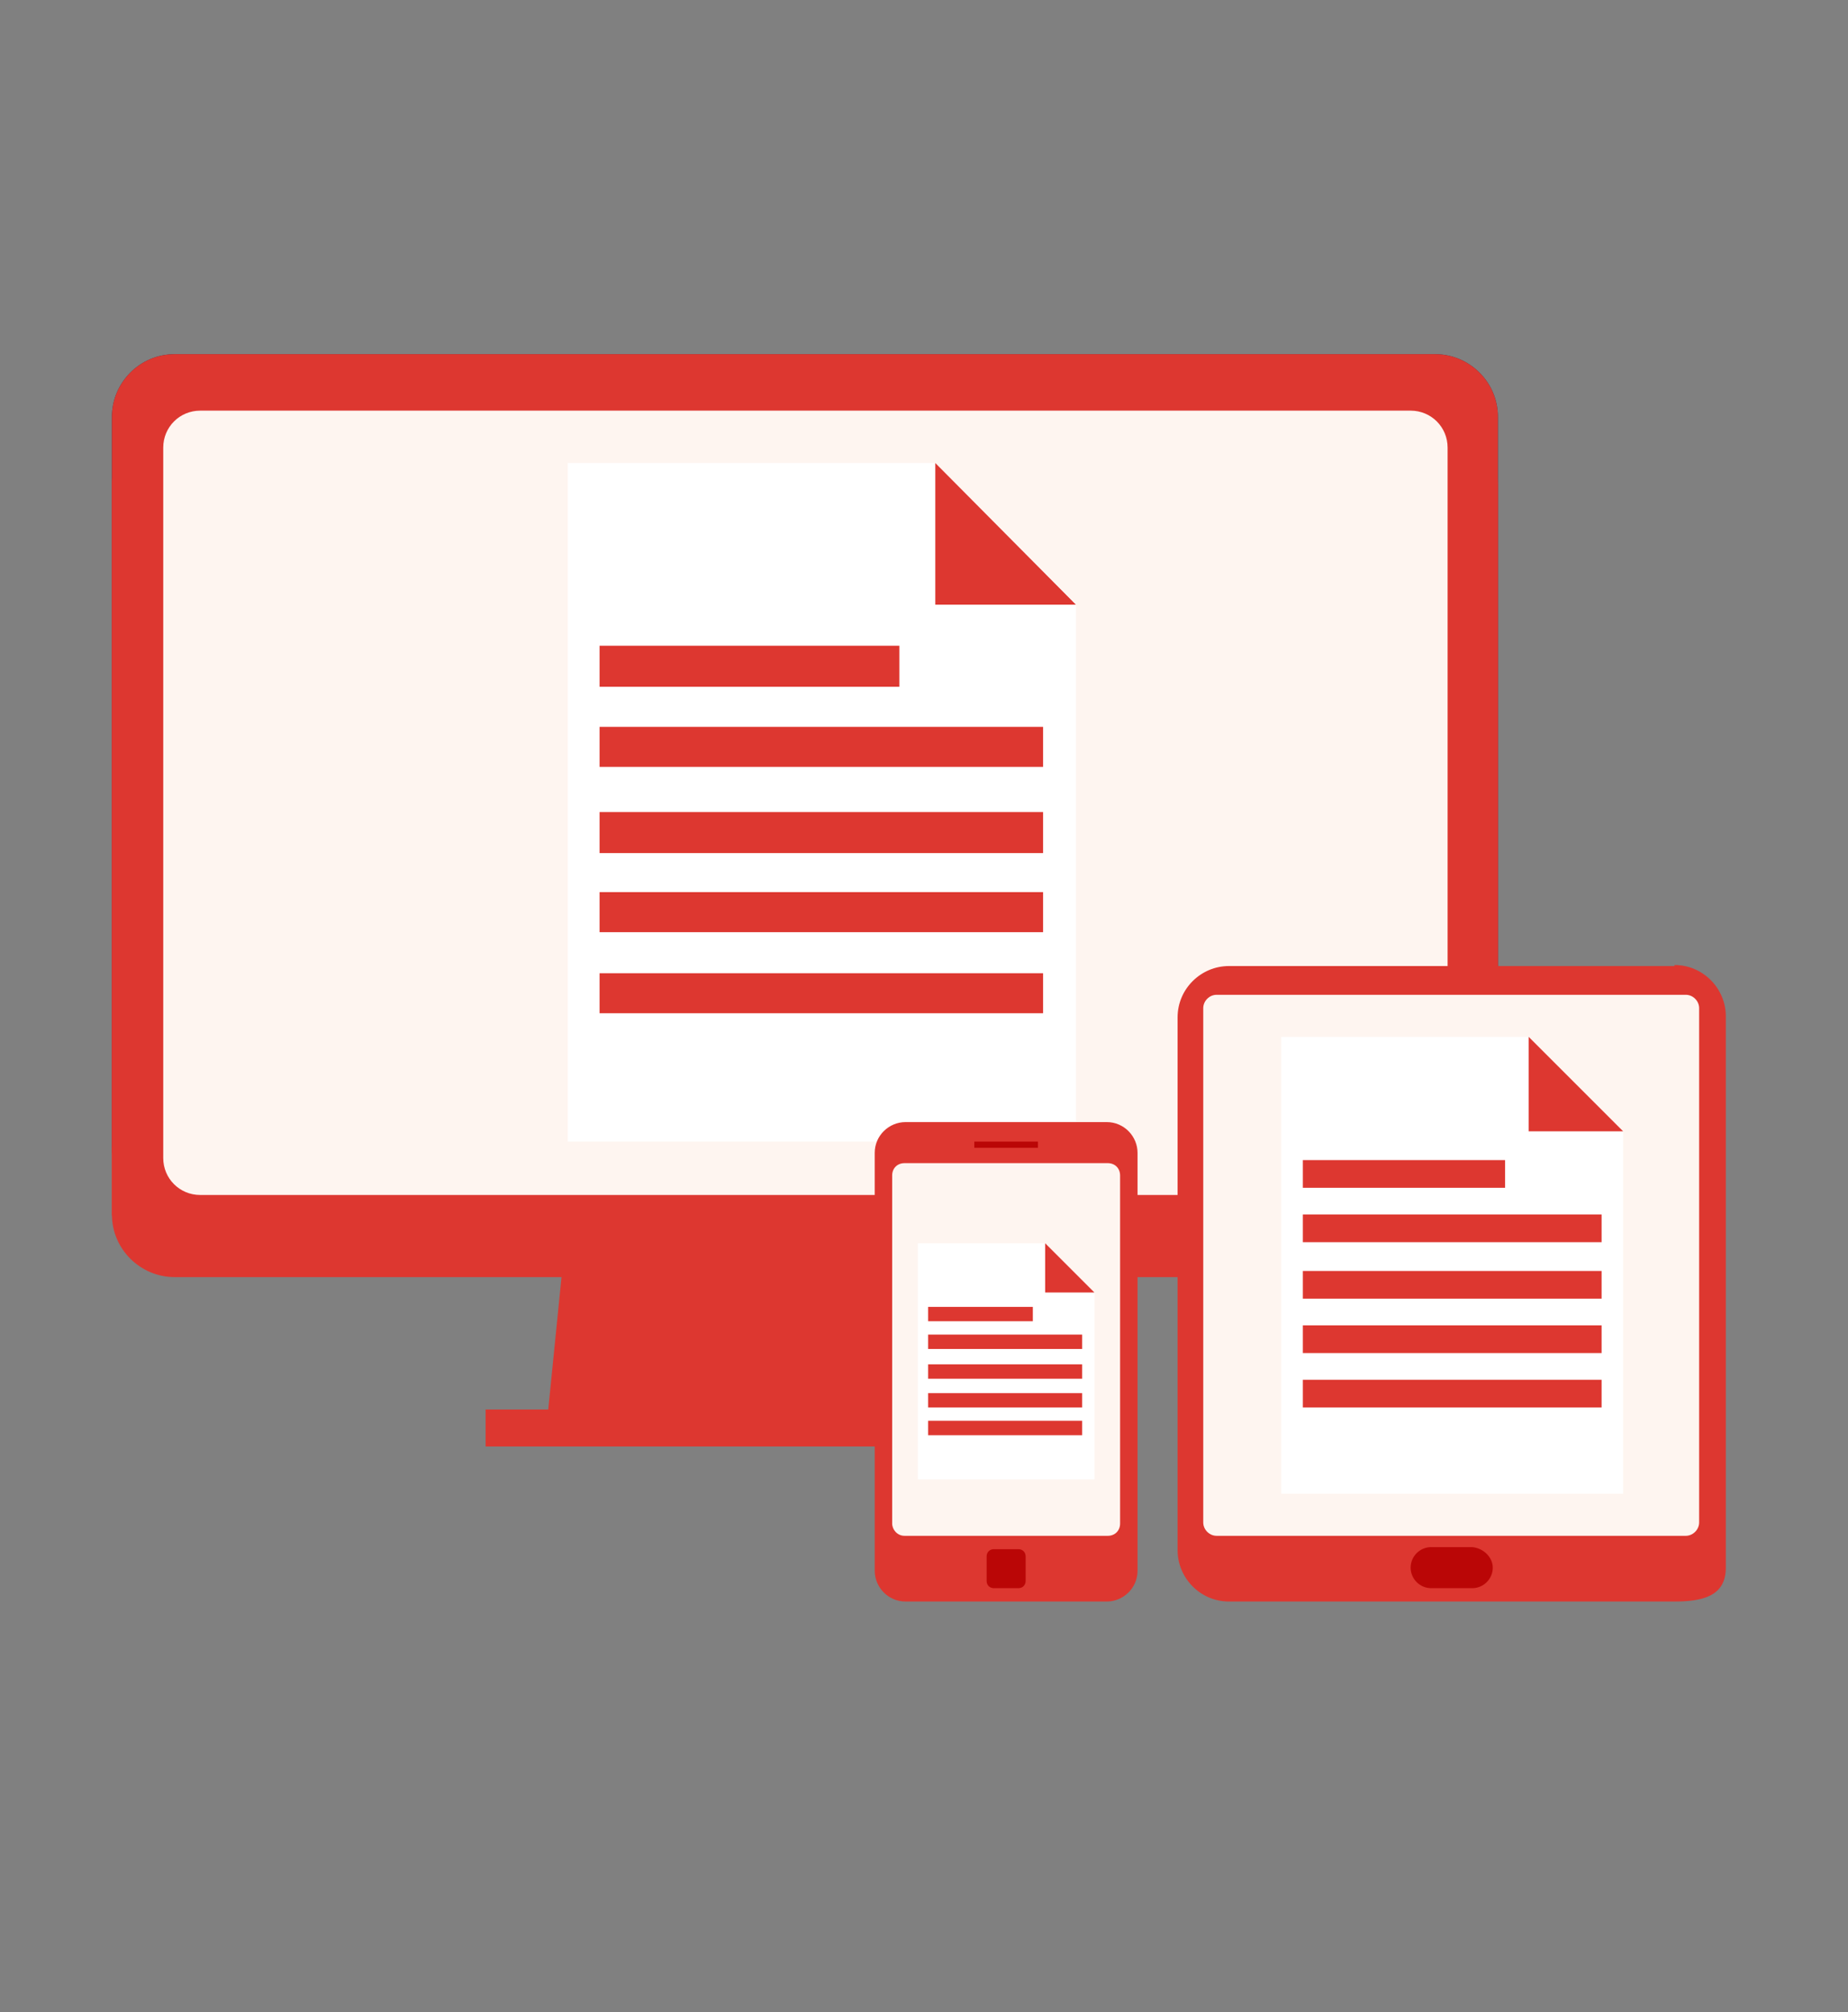 <svg id="图层_1" xmlns="http://www.w3.org/2000/svg" viewBox="-869 503 180 196"><rect x="-869" y="503" width="180" height="196" fill="#808080" stroke="none"/><style>.st0{fill:#dd3730}.st1{fill:#343049}.st2{fill:#fef5f0}.st3{fill:#fff}.st4{fill:#ba0606}</style><title>Page 1</title><path class="st0" d="M-765.6 640.3h-50l4.2-41.9h41.6zm-56.1 0h62.1v3.6h-62.1z"/><path class="st1" d="M-723.1 614.7c0 3.3-2.7 6.1-6.1 6.1H-852c-3.3 0-6.1-2.7-6.1-6.1v-71.1c0-3.3 2.7-6.1 6.1-6.1h122.8c3.3 0 6.1 2.7 6.1 6.1v71.1z"/><path class="st0" d="M-723.1 621.3c0 3.3-2.7 6.1-6.1 6.1H-852c-3.3 0-6.1-2.7-6.1-6.1v-71.1c0-3.3 2.7-6.1 6.1-6.1h122.8c3.3 0 6.1 2.7 6.1 6.1v71.1z"/><path class="st0" d="M-723.1 614.7c0 3.3-2.7 6.1-6.1 6.1H-852c-3.3 0-6.1-2.7-6.1-6.1v-71.1c0-3.3 2.7-6.1 6.1-6.1h122.8c3.3 0 6.1 2.7 6.1 6.1v71.1z"/><path class="st0" d="M-858.1 614.7h134.9v6.7h-134.9z"/><path class="st2" d="M-728 615.8c0 2-1.6 3.6-3.6 3.6h-117.9c-2 0-3.6-1.6-3.6-3.6v-69.2c0-2 1.6-3.6 3.6-3.6h117.9c2 0 3.6 1.6 3.6 3.6v69.2z"/><path class="st3" d="M-777.9 548.1h-35.8v66.1h49.5v-52.4z"/><path class="st0" d="M-777.9 561.9h13.7l-13.7-13.8zm-32.7 35.9h43.2v3.9h-43.2zm0-7.9h43.2v3.9h-43.2zm0-7.8h43.2v4h-43.2zm0-8.3h43.2v3.9h-43.2zm0-7.9h29.2v4h-29.2zm104.7 31.1c2.8 0 5 2.3 5 5v53.7c0 2.8-2.3 3.3-5 3.3h-43.4c-2.8 0-5-2.3-5-5v-51.9c0-2.8 2.3-5 5-5h43.4z"/><path class="st4" d="M-723.6 655.7c0 1.1-.9 2-2 2h-4c-1.1 0-2-.9-2-2s.9-2 2-2h4c1.1.1 2 1 2 2z"/><path class="st2" d="M-703.5 651.3c0 .7-.6 1.3-1.3 1.3h-45.7c-.7 0-1.3-.6-1.3-1.3v-50.1c0-.7.6-1.3 1.3-1.3h45.7c.7 0 1.3.6 1.3 1.3v50.1z"/><path class="st3" d="M-720.1 604h-24.1v44.5h33.3v-35.3z"/><path class="st0" d="M-720.1 613.2h9.2l-9.2-9.2zm-22 24.2h29.1v2.7h-29.1zm0-5.3h29.1v2.7h-29.1zm0-5.3h29.1v2.7h-29.1zm0-5.5h29.1v2.7h-29.1zm0-5.3h19.7v2.7h-19.7zm-16.1 40c0 1.7-1.4 3-3 3h-19.6c-1.7 0-3-1.4-3-3v-40.7c0-1.7 1.4-3 3-3h19.6c1.7 0 3 1.4 3 3V656z"/><path class="st2" d="M-759.9 651.4c0 .7-.5 1.2-1.2 1.2h-19.8c-.7 0-1.2-.6-1.2-1.2v-33.9c0-.7.5-1.2 1.2-1.2h19.8c.7 0 1.2.5 1.2 1.2v33.9z"/><path class="st4" d="M-774.1 614.2h6.2v.6h-6.2zm5 42.8c0 .4-.3.7-.7.7h-2.4c-.4 0-.7-.3-.7-.7v-2.4c0-.4.3-.7.7-.7h2.4c.4 0 .7.3.7.7v2.4z"/><path class="st3" d="M-767.2 624.1h-12.4v23h17.2v-18.2z"/><path class="st0" d="M-767.2 628.9h4.8l-4.8-4.8zm-11.4 12.5h15v1.4h-15zm0-2.7h15v1.4h-15zm0-2.8h15v1.4h-15zm0-2.9h15v1.4h-15zm0-2.7h10.2v1.4h-10.2z"/></svg>